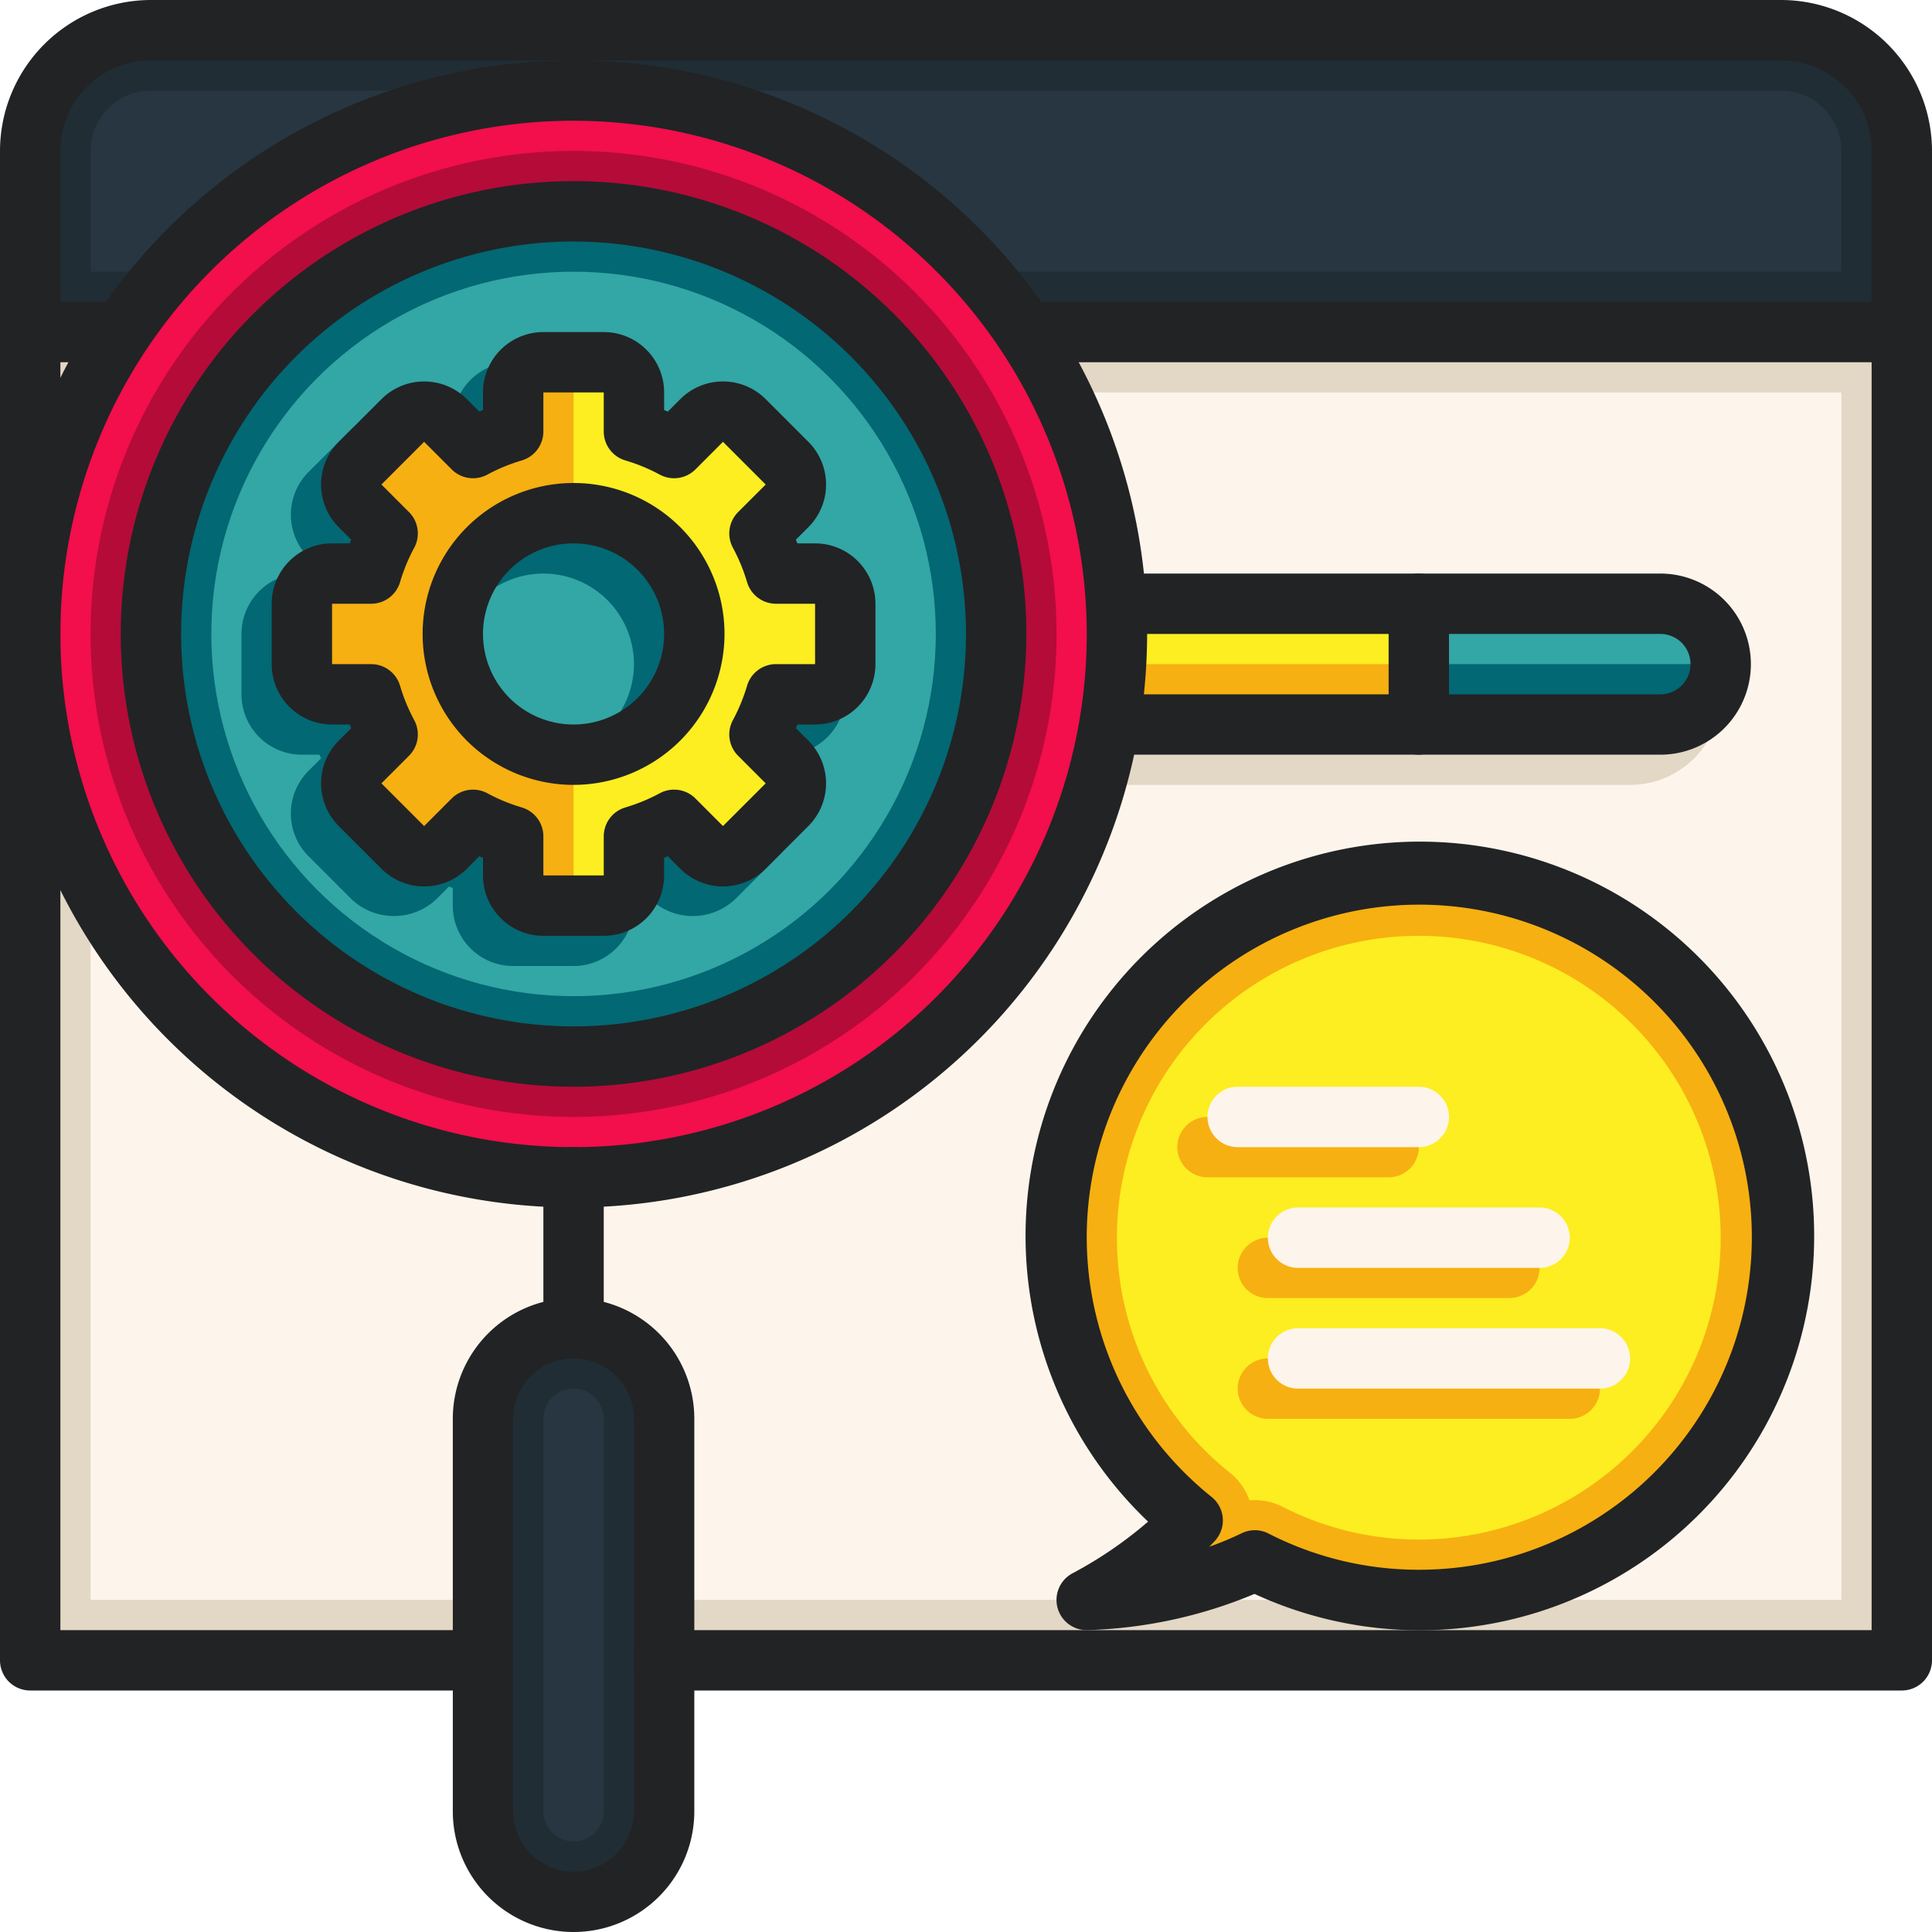 <svg xmlns="http://www.w3.org/2000/svg" viewBox="0 0 64 64"><g id="_25-search_engine_optimization" data-name="25-search engine optimization"><g id="color"><rect x="1" y="11" width="62" height="44" style="fill:#fdf5eb"/><path d="M1,11V55H63V11ZM61,53H3V13H61Z" style="fill:#e3d7c5"/><path d="M63,5v6H1V5A4,4,0,0,1,5,1H59A4,4,0,0,1,63,5Z" style="fill:#273640"/><path d="M59,1H5A4,4,0,0,0,1,5v6H63V5A4,4,0,0,0,59,1Zm2,8H3V5A2.006,2.006,0,0,1,5,3H59a2.006,2.006,0,0,1,2,2Z" style="fill:#202d35"/><path d="M54,20H18a3,3,0,0,0,0,6H54a3,3,0,0,0,0-6Z" style="fill:#e3d7c5"/><path d="M57,22a2.006,2.006,0,0,1-2,2H19a2,2,0,0,1,0-4H55A2.006,2.006,0,0,1,57,22Z" style="fill:#fcee21"/><path d="M57,22a2.006,2.006,0,0,1-2,2H19a2.006,2.006,0,0,1-2-2Z" style="fill:#f7b011"/><path d="M57,22a2.006,2.006,0,0,1-2,2H47V20h8A2.006,2.006,0,0,1,57,22Z" style="fill:#33a6a6"/><path d="M57,22a2.006,2.006,0,0,1-2,2H47V22Z" style="fill:#026873"/><path d="M22,47V60a3,3,0,0,1-6,0V47a3,3,0,0,1,6,0Z" style="fill:#273640"/><path d="M19,44a3,3,0,0,0-3,3V60a3,3,0,0,0,6,0V47A3,3,0,0,0,19,44Zm1,16a1,1,0,0,1-2,0V47a1,1,0,0,1,2,0Z" style="fill:#202d35"/><circle cx="19" cy="21" r="18" style="fill:#f20f4b"/><circle cx="19" cy="21" r="16" style="fill:#b50b38"/><path d="M33,21A13.988,13.988,0,1,1,23.56,7.76,13.938,13.938,0,0,1,33,21Z" style="fill:#026873"/><circle cx="19" cy="21" r="12" style="fill:#33a6a6"/><path d="M39.509,50.366a12.074,12.074,0,1,1,2.06,1.325A14.388,14.388,0,0,1,36,53,14.068,14.068,0,0,0,39.509,50.366Z" style="fill:#fcee21"/><path d="M39.51,50.37A14.118,14.118,0,0,1,36,53a14.328,14.328,0,0,0,5.57-1.31,11.957,11.957,0,1,0-2.06-1.32ZM37,41A10,10,0,1,1,47,51a9.91,9.91,0,0,1-4.52-1.09,2.071,2.071,0,0,0-1.09-.21,2.026,2.026,0,0,0-.63-.9A9.935,9.935,0,0,1,37,41Z" style="fill:#f7b011"/><path d="M46,39H40a1,1,0,0,1,0-2h6a1,1,0,0,1,0,2Z" style="fill:#f7b011"/><path d="M50,43H42a1,1,0,0,1,0-2h8a1,1,0,0,1,0,2Z" style="fill:#f7b011"/><path d="M52,47H42a1,1,0,0,1,0-2H52a1,1,0,0,1,0,2Z" style="fill:#f7b011"/><path d="M26,19h-.584l-.051-.123.413-.412a2,2,0,0,0,0-2.829l-1.414-1.414a2.048,2.048,0,0,0-2.829,0l-.412.413L21,14.584V14a2,2,0,0,0-2-2H17a2,2,0,0,0-2,2v.584l-.123.051-.413-.413a2.047,2.047,0,0,0-2.828,0l-1.415,1.414a2,2,0,0,0,0,2.828l.413.413L10.584,19H10a2,2,0,0,0-2,2v2a2,2,0,0,0,2,2h.584l.051.122-.414.413a2,2,0,0,0,0,2.829l1.414,1.414a2.048,2.048,0,0,0,2.829,0l.412-.413.123.051V30a2,2,0,0,0,2,2h2a2,2,0,0,0,2-2v-.584l.123-.051.413.413a2.047,2.047,0,0,0,2.828,0l1.415-1.414a2,2,0,0,0,0-2.829l-.413-.413L25.416,25H26a2,2,0,0,0,2-2V21A2,2,0,0,0,26,19Zm-5,3a3,3,0,1,1-3-3A3,3,0,0,1,21,22Z" style="fill:#026873"/><path d="M27,19H25.706a6.929,6.929,0,0,0-.548-1.33l.913-.913a1,1,0,0,0,0-1.414l-1.414-1.414a1,1,0,0,0-1.414,0l-.913.913A6.929,6.929,0,0,0,21,14.294V13a1,1,0,0,0-1-1H18a1,1,0,0,0-1,1v1.294a6.929,6.929,0,0,0-1.33.548l-.913-.913a1,1,0,0,0-1.414,0l-1.414,1.414a1,1,0,0,0,0,1.414l.913.913A6.929,6.929,0,0,0,12.294,19H11a1,1,0,0,0-1,1v2a1,1,0,0,0,1,1h1.294a6.929,6.929,0,0,0,.548,1.33l-.913.913a1,1,0,0,0,0,1.414l1.414,1.414a1,1,0,0,0,1.414,0l.913-.913a6.929,6.929,0,0,0,1.33.548V29a1,1,0,0,0,1,1h2a1,1,0,0,0,1-1V27.706a6.929,6.929,0,0,0,1.33-.548l.913.913a1,1,0,0,0,1.414,0l1.414-1.414a1,1,0,0,0,0-1.414l-.913-.913A6.929,6.929,0,0,0,25.706,23H27a1,1,0,0,0,1-1V20A1,1,0,0,0,27,19Zm-8,6a4,4,0,1,1,4-4A4,4,0,0,1,19,25Z" style="fill:#fcee21"/><path d="M15,21a4,4,0,0,0,4,4v5H18a1,1,0,0,1-1-1V27.71a6.77,6.77,0,0,1-1.33-.55l-.91.91a1.008,1.008,0,0,1-1.42,0l-1.41-1.41a1.008,1.008,0,0,1,0-1.42l.91-.91A6.77,6.77,0,0,1,12.29,23H11a1,1,0,0,1-1-1V20a1,1,0,0,1,1-1h1.29a6.77,6.77,0,0,1,.55-1.33l-.91-.91a1.008,1.008,0,0,1,0-1.42l1.41-1.41a1.008,1.008,0,0,1,1.42,0l.91.91A6.77,6.77,0,0,1,17,14.29V13a1,1,0,0,1,1-1h1v5A4,4,0,0,0,15,21Z" style="fill:#f7b011"/></g><g id="line"><path d="M16,56H1a1,1,0,0,1-1-1V11a1,1,0,0,1,2,0V54H16a1,1,0,0,1,0,2Z" style="fill:#222325"/><path d="M63,56H22a1,1,0,0,1,0-2H62V11a1,1,0,0,1,2,0V55A1,1,0,0,1,63,56Z" style="fill:#222325"/><path d="M63,12H34a1,1,0,0,1,0-2H62V5a3,3,0,0,0-3-3H5A3,3,0,0,0,2,5v5H4a1,1,0,0,1,0,2H1a1,1,0,0,1-1-1V5A5.006,5.006,0,0,1,5,0H59a5.006,5.006,0,0,1,5,5v6A1,1,0,0,1,63,12Z" style="fill:#222325"/><path d="M55,25H37a1,1,0,0,1,0-2H55a1,1,0,0,0,0-2H37a1,1,0,0,1,0-2H55a3,3,0,0,1,0,6Z" style="fill:#222325"/><path d="M47,25a1,1,0,0,1-1-1V20a1,1,0,0,1,2,0v4A1,1,0,0,1,47,25Z" style="fill:#222325"/><path d="M19,45a1,1,0,0,1-1-1V39a1,1,0,0,1,2,0v5A1,1,0,0,1,19,45Z" style="fill:#222325"/><path d="M19,64a4,4,0,0,1-4-4V47a4,4,0,0,1,8,0V60A4,4,0,0,1,19,64Zm0-19a2,2,0,0,0-2,2V60a2,2,0,0,0,4,0V47A2,2,0,0,0,19,45Z" style="fill:#222325"/><path d="M19,36A15,15,0,1,1,34,21,15.017,15.017,0,0,1,19,36ZM19,8A13,13,0,1,0,32,21,13.015,13.015,0,0,0,19,8Z" style="fill:#222325"/><path d="M19,40A19,19,0,1,1,38,21,19.021,19.021,0,0,1,19,40ZM19,4A17,17,0,1,0,36,21,17.019,17.019,0,0,0,19,4Z" style="fill:#222325"/><path d="M20,31H18a2,2,0,0,1-2-2v-.584l-.123-.051-.412.413a2,2,0,0,1-2.829,0l-1.414-1.414a2,2,0,0,1,0-2.829l.414-.413L11.584,24H11a2,2,0,0,1-2-2V20a2,2,0,0,1,2-2h.584l.051-.122-.413-.413a2,2,0,0,1,0-2.829l1.415-1.414a2,2,0,0,1,2.828,0l.413.413L16,13.584V13a2,2,0,0,1,2-2h2a2,2,0,0,1,2,2v.584l.123.051.412-.413a2,2,0,0,1,2.829,0l1.414,1.414a2,2,0,0,1,0,2.829l-.414.413.051.122H27a2,2,0,0,1,2,2v2a2,2,0,0,1-2,2h-.584l-.051.122.413.413a2,2,0,0,1,0,2.829l-1.415,1.414a2,2,0,0,1-2.828,0l-.413-.413L22,28.416V29A2,2,0,0,1,20,31Zm-4.33-4.842a1,1,0,0,1,.477.121,5.967,5.967,0,0,0,1.139.469,1,1,0,0,1,.714.958V29h2V27.706a1,1,0,0,1,.714-.958,5.967,5.967,0,0,0,1.139-.469,1,1,0,0,1,1.185.172l.912.913,1.414-1.414-.912-.913a1,1,0,0,1-.173-1.183,5.987,5.987,0,0,0,.469-1.139A1,1,0,0,1,25.706,22H27V20H25.706a1,1,0,0,1-.958-.715,5.987,5.987,0,0,0-.469-1.139,1,1,0,0,1,.173-1.183l.913-.912L23.95,14.636l-.912.913a1,1,0,0,1-1.185.172,5.967,5.967,0,0,0-1.139-.469A1,1,0,0,1,20,14.294V13H18v1.294a1,1,0,0,1-.714.958,5.967,5.967,0,0,0-1.139.469,1,1,0,0,1-1.185-.172l-.912-.913L12.636,16.05l.912.913a1,1,0,0,1,.173,1.183,5.987,5.987,0,0,0-.469,1.139,1,1,0,0,1-.958.715H11v2h1.294a1,1,0,0,1,.958.715,5.987,5.987,0,0,0,.469,1.139,1,1,0,0,1-.173,1.183l-.913.912,1.415,1.415.912-.913A1,1,0,0,1,15.67,26.158Z" style="fill:#222325"/><path d="M19,26a5,5,0,1,1,5-5A5.006,5.006,0,0,1,19,26Zm0-8a3,3,0,1,0,3,3A3,3,0,0,0,19,18Z" style="fill:#222325"/><path d="M36,54a1,1,0,0,1-.45-1.894,13.555,13.555,0,0,0,2.482-1.7A13.062,13.062,0,1,1,41.557,52.8,15.478,15.478,0,0,1,36,54Zm5.569-3.31a.99.99,0,0,1,.453.11A10.885,10.885,0,0,0,47,52a11.016,11.016,0,1,0-6.866-2.414,1,1,0,0,1,.107,1.462c-.06.064-.121.128-.182.19a10.544,10.544,0,0,0,1.074-.448A1.011,1.011,0,0,1,41.569,50.69Z" style="fill:#222325"/><path d="M47,38H41a1,1,0,0,1,0-2h6a1,1,0,0,1,0,2Z" style="fill:#fdf5eb"/><path d="M51,42H43a1,1,0,0,1,0-2h8a1,1,0,0,1,0,2Z" style="fill:#fdf5eb"/><path d="M53,46H43a1,1,0,0,1,0-2H53a1,1,0,0,1,0,2Z" style="fill:#fdf5eb"/></g></g></svg>